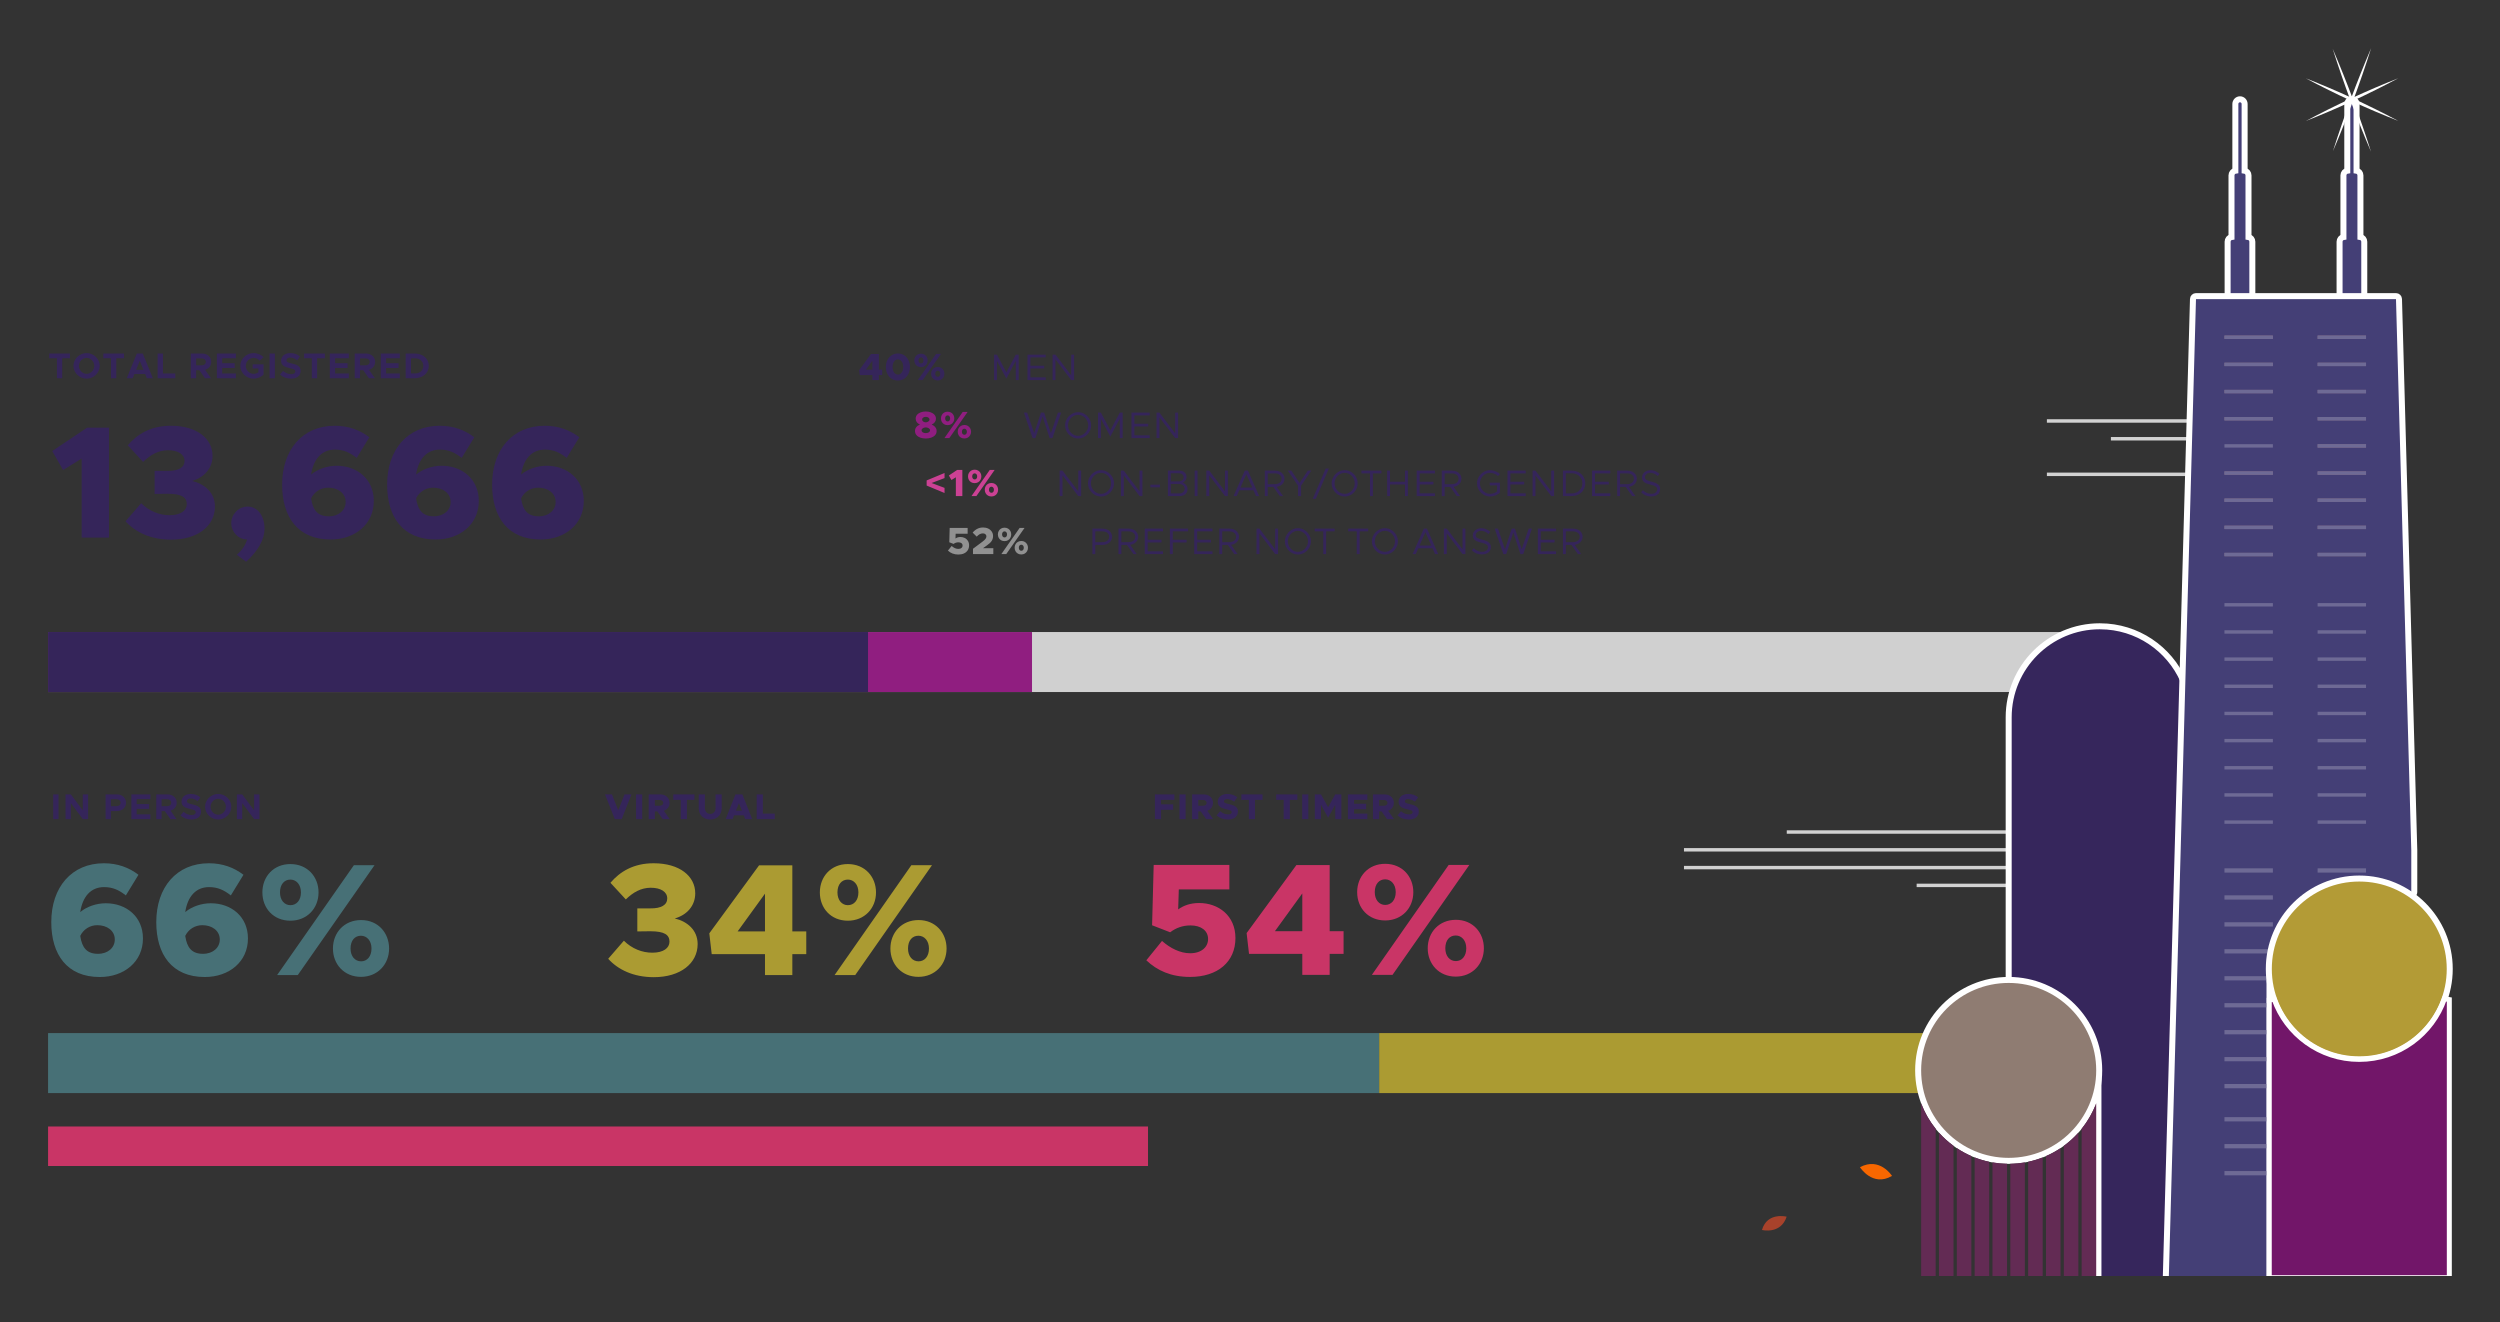 <?xml version="1.0" encoding="UTF-8"?> <svg xmlns="http://www.w3.org/2000/svg" role="img" viewBox="-22.04 -24.04 1250.08 661.08"><rect x="-22.04" y="-24.04" width="1250.08" height="661.08" fill="#333333" stroke="none"/><path fill="#C93566" d="M2 539.244H552V559H2V539.244Z"></path><path fill="#477076" d="M2 492.539H667.6V522.539H2V492.539Z"></path><path fill="#AB9B32" d="M667.6 492.539H1026.4V522.539H667.6V492.539Z"></path><path fill="#D0D0D0" d="M2 292H1027V322H2V292Z"></path><path fill="#901E80" d="M2 292H494V322H2V292Z"></path><path fill="#35255A" d="M2 292H412V322H2V292Z"></path><path fill="#477076" d="M30.882 427.619C41.042 427.619 49.442 434.259 49.442 445.219C49.442 456.819 40.082 464.499 27.842 464.499C11.442 464.499 3.602 453.219 3.602 437.059C3.602 419.619 13.762 407.619 29.922 407.619C36.802 407.619 42.482 409.779 47.202 413.379L40.882 423.699C37.522 421.059 34.402 419.539 30.002 419.539C23.442 419.539 19.282 424.179 18.082 432.019C21.362 429.299 26.082 427.619 30.882 427.619ZM26.962 452.899C32.082 452.899 35.362 449.699 35.362 445.779C35.362 441.219 31.362 438.579 26.642 438.579C22.882 438.579 19.682 440.659 18.082 443.939C18.962 449.939 21.442 452.899 26.962 452.899ZM83.382 427.619C93.542 427.619 101.942 434.259 101.942 445.219C101.942 456.819 92.582 464.499 80.342 464.499C63.942 464.499 56.102 453.219 56.102 437.059C56.102 419.619 66.262 407.619 82.422 407.619C89.302 407.619 94.982 409.779 99.702 413.379L93.382 423.699C90.022 421.059 86.902 419.539 82.502 419.539C75.942 419.539 71.782 424.179 70.582 432.019C73.862 429.299 78.582 427.619 83.382 427.619ZM79.462 452.899C84.582 452.899 87.862 449.699 87.862 445.779C87.862 441.219 83.862 438.579 79.142 438.579C75.382 438.579 72.182 440.659 70.582 443.939C71.462 449.939 73.942 452.899 79.462 452.899ZM123.162 436.339C114.762 436.339 109.162 430.179 109.162 422.179C109.162 414.339 114.682 408.019 123.162 408.019C131.722 408.019 137.242 414.419 137.242 422.179C137.242 430.179 131.482 436.339 123.162 436.339ZM116.522 463.539L154.922 408.579H165.242L126.842 463.539H116.522ZM123.162 428.579C126.202 428.579 128.442 426.179 128.442 422.179C128.442 418.259 126.122 415.779 123.162 415.779C120.122 415.779 117.962 418.179 117.962 422.179C117.962 426.099 120.202 428.579 123.162 428.579ZM158.442 464.419C150.042 464.419 144.442 458.099 144.442 450.259C144.442 442.259 150.122 436.019 158.522 436.019C167.002 436.019 172.522 442.419 172.522 450.259C172.522 458.179 166.762 464.419 158.442 464.419ZM158.522 456.659C161.482 456.659 163.722 454.259 163.722 450.259C163.722 446.339 161.402 443.859 158.442 443.859C155.402 443.859 153.242 446.179 153.242 450.259C153.242 454.179 155.482 456.659 158.522 456.659Z"></path><path fill="#35255A" d="M4.566 385.539L4.566 373.173H7.23L7.23 385.539H4.566ZM10.727 385.539L10.727 373.173H13.391L19.349 381.165V373.173H22.013L22.013 385.539H19.349L13.391 377.547L13.391 385.539H10.727ZM30.766 385.539L30.766 373.173H36.328C39.028 373.173 40.99 374.901 40.99 377.349C40.99 379.797 39.028 381.525 36.328 381.525H33.43V385.539H30.766ZM33.43 379.095H36.058C37.372 379.095 38.272 378.411 38.272 377.349C38.272 376.287 37.372 375.603 36.058 375.603H33.43V379.095ZM53.163 375.567H46.305V378.033H52.533V380.427H46.305V383.145H53.163V385.539H43.641V373.173H53.163V375.567ZM66.319 377.349C66.319 379.293 65.095 380.769 63.241 381.309L66.211 385.539H63.187L60.361 381.525H58.759V385.539H56.095V373.173H61.657C64.357 373.173 66.319 374.901 66.319 377.349ZM58.759 375.603V379.095H61.387C62.701 379.095 63.601 378.411 63.601 377.349C63.601 376.287 62.701 375.603 61.387 375.603H58.759ZM73.701 385.755C71.541 385.755 69.651 385.035 68.211 383.703L69.723 381.885C70.893 382.893 72.225 383.505 73.791 383.505C75.141 383.505 75.825 382.893 75.825 382.119C75.825 381.237 75.105 380.967 73.215 380.535C70.605 379.941 68.733 379.203 68.733 376.809C68.733 374.523 70.605 372.957 73.323 372.957C75.339 372.957 76.887 373.587 78.165 374.667L76.779 376.593C75.663 375.693 74.421 375.207 73.233 375.207C72.117 375.207 71.415 375.801 71.415 376.539C71.415 377.439 72.171 377.727 74.079 378.159C76.743 378.753 78.507 379.545 78.507 381.831C78.507 384.189 76.707 385.755 73.701 385.755ZM87.081 385.755C83.517 385.755 80.493 382.821 80.493 379.347C80.493 375.873 83.517 372.957 87.081 372.957C90.645 372.957 93.633 375.873 93.633 379.347C93.633 382.821 90.645 385.755 87.081 385.755ZM87.081 383.343C89.151 383.343 90.915 381.507 90.915 379.347C90.915 377.205 89.151 375.369 87.081 375.369C84.993 375.369 83.229 377.205 83.229 379.347C83.229 381.507 84.993 383.343 87.081 383.343ZM96.409 385.539V373.173H99.073L105.031 381.165V373.173H107.695V385.539H105.031L99.073 377.547V385.539H96.409Z"></path><path fill="#AB9B32" d="M304.882 464.579C294.722 464.579 286.962 460.819 282.082 455.379L289.922 446.339C293.922 450.339 299.042 452.339 304.162 452.339C309.682 452.339 312.722 450.019 312.722 446.819C312.722 443.379 310.162 441.619 303.122 441.619L296.642 441.699V430.179H303.122C308.642 430.259 311.602 428.419 311.602 425.219C311.602 421.859 308.322 419.859 303.362 419.859C298.482 419.859 294.482 422.179 290.882 425.699L283.202 417.379C287.922 411.859 294.642 407.619 304.802 407.619C317.762 407.619 325.602 414.019 325.602 422.659C325.602 428.819 321.522 433.459 315.362 435.219C321.522 436.659 326.802 440.979 326.802 448.019C326.802 457.699 318.162 464.579 304.882 464.579ZM360.477 463.539V453.059H333.837L332.637 442.659L357.517 408.659H374.157V441.699H381.117V453.059H374.157V463.539H360.477ZM346.797 441.699H360.477V422.819L346.797 441.699ZM401.912 436.339C393.512 436.339 387.912 430.179 387.912 422.179C387.912 414.339 393.432 408.019 401.912 408.019C410.472 408.019 415.992 414.419 415.992 422.179C415.992 430.179 410.232 436.339 401.912 436.339ZM395.272 463.539L433.672 408.579H443.992L405.592 463.539H395.272ZM401.912 428.579C404.952 428.579 407.192 426.179 407.192 422.179C407.192 418.259 404.872 415.779 401.912 415.779C398.872 415.779 396.712 418.179 396.712 422.179C396.712 426.099 398.952 428.579 401.912 428.579ZM437.192 464.419C428.792 464.419 423.192 458.099 423.192 450.259C423.192 442.259 428.872 436.019 437.272 436.019C445.752 436.019 451.272 442.419 451.272 450.259C451.272 458.179 445.512 464.419 437.192 464.419ZM437.272 456.659C440.232 456.659 442.472 454.259 442.472 450.259C442.472 446.339 440.152 443.859 437.192 443.859C434.152 443.859 431.992 446.179 431.992 450.259C431.992 454.179 434.232 456.659 437.272 456.659Z"></path><path fill="#35255A" d="M290.262 373.173H293.718L288.84 385.539H285.366L280.488 373.173H283.944L287.112 381.147L290.262 373.173ZM296.006 385.539V373.173H299.084V385.539H296.006ZM312.837 385.539H309.345L306.627 381.669H305.403V385.539H302.325V373.173H308.067C310.803 373.173 312.765 374.919 312.765 377.421C312.765 379.311 311.649 380.769 309.903 381.381L312.837 385.539ZM305.403 375.981V378.861H307.797C308.859 378.861 309.597 378.285 309.597 377.421C309.597 376.557 308.859 375.981 307.797 375.981H305.403ZM318.362 385.539V375.927H314.618V373.173H325.202V375.927H321.44V385.539H318.362ZM333.091 385.755C329.725 385.755 327.349 383.433 327.349 380.121V373.173H330.427V379.977C330.427 381.723 331.543 382.965 333.091 382.965C334.657 382.965 335.773 381.723 335.773 379.977V373.173H338.833V380.121C338.833 383.433 336.475 385.755 333.091 385.755ZM350.615 385.539L349.859 383.649H345.035L344.279 385.539H340.823L345.719 373.173H349.175L354.071 385.539H350.615ZM345.953 381.327H348.941L347.447 377.529L345.953 381.327ZM359.401 382.785H365.359V385.539H356.323V373.173H359.401V382.785Z"></path><path fill="#C93566" d="M573.001 464.456C563.561 464.456 556.521 461.256 551.161 456.136L559.001 446.456C563.161 450.136 568.121 452.616 573.081 452.616C578.841 452.616 582.041 449.416 582.041 445.496C582.041 441.416 578.681 438.696 573.241 438.696C569.321 438.696 565.881 439.976 563.081 442.136L554.041 438.616L554.841 408.456H592.681V420.696H567.401L567.081 430.696C569.721 428.776 573.161 427.496 577.561 427.496C587.161 427.496 595.721 433.736 595.721 445.016C595.721 456.936 586.841 464.456 573.001 464.456ZM629.15 463.416V452.936H602.51L601.31 442.536L626.19 408.536H642.83V441.576H649.79V452.936H642.83V463.416H629.15ZM615.47 441.576H629.15V422.696L615.47 441.576ZM670.585 436.216C662.185 436.216 656.585 430.056 656.585 422.056C656.585 414.216 662.105 407.896 670.585 407.896C679.145 407.896 684.665 414.296 684.665 422.056C684.665 430.056 678.905 436.216 670.585 436.216ZM663.945 463.416L702.345 408.456H712.665L674.265 463.416H663.945ZM670.585 428.456C673.625 428.456 675.865 426.056 675.865 422.056C675.865 418.136 673.545 415.656 670.585 415.656C667.545 415.656 665.385 418.056 665.385 422.056C665.385 425.976 667.625 428.456 670.585 428.456ZM705.865 464.296C697.465 464.296 691.865 457.976 691.865 450.136C691.865 442.136 697.545 435.896 705.945 435.896C714.425 435.896 719.945 442.296 719.945 450.136C719.945 458.056 714.185 464.296 705.865 464.296ZM705.945 456.536C708.905 456.536 711.145 454.136 711.145 450.136C711.145 446.216 708.825 443.736 705.865 443.736C702.825 443.736 700.665 446.056 700.665 450.136C700.665 454.056 702.905 456.536 705.945 456.536Z"></path><path fill="#35255A" d="M558.533 375.927V378.141H564.581V380.895H558.533V385.539H555.455V373.173H565.193V375.927H558.533zM567.733 373.173H570.811V385.539H567.733V373.173zM581.072 385.539L578.354 381.669H577.13V385.539H574.052V373.173H579.794C580.694 373.173 581.498 373.353 582.206 373.713 582.926 374.073 583.484 374.577 583.88 375.225 584.288 375.861 584.492 376.593 584.492 377.421 584.492 378.357 584.234 379.173 583.718 379.869 583.214 380.565 582.518 381.069 581.63 381.381L584.564 385.539H581.072zM577.13 378.861H579.524C580.052 378.861 580.484 378.729 580.82 378.465 581.156 378.201 581.324 377.853 581.324 377.421 581.324 376.989 581.156 376.641 580.82 376.377 580.484 376.113 580.052 375.981 579.524 375.981H577.13V378.861zM592.016 385.755C590.912 385.755 589.874 385.581 588.902 385.233 587.93 384.873 587.066 384.357 586.31 383.685L588.056 381.615C589.328 382.659 590.684 383.181 592.124 383.181 592.688 383.181 593.12 383.079 593.42 382.875 593.72 382.671 593.87 382.395 593.87 382.047 593.87 381.807 593.798 381.615 593.654 381.471 593.51 381.327 593.282 381.207 592.97 381.111 592.67 381.015 592.178 380.883 591.494 380.715 590.474 380.487 589.64 380.241 588.992 379.977 588.344 379.701 587.828 379.323 587.444 378.843 587.072 378.351 586.886 377.709 586.886 376.917 586.886 376.137 587.084 375.447 587.48 374.847 587.876 374.247 588.428 373.785 589.136 373.461 589.856 373.125 590.678 372.957 591.602 372.957 593.582 372.957 595.256 373.521 596.624 374.649L595.058 376.845C594.494 376.413 593.906 376.089 593.294 375.873 592.694 375.645 592.106 375.531 591.53 375.531 591.05 375.531 590.672 375.633 590.396 375.837 590.12 376.041 589.982 376.299 589.982 376.611 589.982 376.863 590.054 377.067 590.198 377.223 590.354 377.379 590.6 377.517 590.936 377.637 591.272 377.745 591.764 377.871 592.412 378.015 593.432 378.231 594.266 378.483 594.914 378.771 595.562 379.047 596.066 379.425 596.426 379.905 596.786 380.373 596.966 380.979 596.966 381.723 596.966 382.551 596.762 383.271 596.354 383.883 595.958 384.483 595.388 384.945 594.644 385.269 593.9 385.593 593.024 385.755 592.016 385.755zM602.421 375.927H598.677V373.173H609.261V375.927H605.499V385.539H602.421V375.927zM619.84 375.927H616.096V373.173H626.68V375.927H622.918V385.539H619.84V375.927zM629.096 373.173H632.174V385.539H629.096V373.173zM635.415 373.173H638.493L642.057 379.617 645.621 373.173H648.699V385.539H645.621V378.375L642.057 384.819 638.493 378.375V385.539H635.415V373.173zM655.025 375.927V377.853H661.073V380.607H655.025V382.785H661.685V385.539H651.947V373.173H661.685V375.927H655.025zM671.509 385.539L668.791 381.669H667.567V385.539H664.489V373.173H670.231C671.131 373.173 671.935 373.353 672.643 373.713 673.363 374.073 673.921 374.577 674.317 375.225 674.725 375.861 674.929 376.593 674.929 377.421 674.929 378.357 674.671 379.173 674.155 379.869 673.651 380.565 672.955 381.069 672.067 381.381L675.001 385.539H671.509zM667.567 378.861H669.961C670.489 378.861 670.921 378.729 671.257 378.465 671.593 378.201 671.761 377.853 671.761 377.421 671.761 376.989 671.593 376.641 671.257 376.377 670.921 376.113 670.489 375.981 669.961 375.981H667.567V378.861zM682.452 385.755C681.348 385.755 680.31 385.581 679.338 385.233 678.366 384.873 677.502 384.357 676.746 383.685L678.492 381.615C679.764 382.659 681.12 383.181 682.56 383.181 683.124 383.181 683.556 383.079 683.856 382.875 684.156 382.671 684.306 382.395 684.306 382.047 684.306 381.807 684.234 381.615 684.09 381.471 683.946 381.327 683.718 381.207 683.406 381.111 683.106 381.015 682.614 380.883 681.93 380.715 680.91 380.487 680.076 380.241 679.428 379.977 678.78 379.701 678.264 379.323 677.88 378.843 677.508 378.351 677.322 377.709 677.322 376.917 677.322 376.137 677.52 375.447 677.916 374.847 678.312 374.247 678.864 373.785 679.572 373.461 680.292 373.125 681.114 372.957 682.038 372.957 684.018 372.957 685.692 373.521 687.06 374.649L685.494 376.845C684.93 376.413 684.342 376.089 683.73 375.873 683.13 375.645 682.542 375.531 681.966 375.531 681.486 375.531 681.108 375.633 680.832 375.837 680.556 376.041 680.418 376.299 680.418 376.611 680.418 376.863 680.49 377.067 680.634 377.223 680.79 377.379 681.036 377.517 681.372 377.637 681.708 377.745 682.2 377.871 682.848 378.015 683.868 378.231 684.702 378.483 685.35 378.771 685.998 379.047 686.502 379.425 686.862 379.905 687.222 380.373 687.402 380.979 687.402 381.723 687.402 382.551 687.198 383.271 686.79 383.883 686.394 384.483 685.824 384.945 685.08 385.269 684.336 385.593 683.46 385.755 682.452 385.755zM475.017 153.29H476.46L481.177 162.152 485.895 153.29H487.338V166H485.895V156.398L481.177 165.26 476.46 156.398V166H475.017V153.29zM493.198 154.659V158.84H500.099V160.209H493.198V164.631H500.857V166H491.737V153.29H500.857V154.659H493.198zM504.283 153.29H505.726L513.607 163.632V153.29H515.05V166H513.607L505.726 155.658V166H504.283V153.29zM489.949 182.29H491.577L495.092 192.576 498.459 182.29H500.069L503.436 192.576 506.951 182.29H508.579L504.231 195H502.807L499.273 184.177 495.721 195H494.297L489.949 182.29zM517.059 195.222C515.912 195.222 514.833 194.926 513.821 194.334 512.822 193.73 512.027 192.922 511.435 191.91 510.843 190.899 510.547 189.808 510.547 188.636 510.547 187.464 510.843 186.379 511.435 185.38 512.027 184.369 512.822 183.567 513.821 182.975 514.833 182.371 515.912 182.068 517.059 182.068 518.218 182.068 519.291 182.371 520.278 182.975 521.277 183.567 522.072 184.369 522.664 185.38 523.256 186.379 523.552 187.464 523.552 188.636 523.552 189.808 523.256 190.899 522.664 191.91 522.072 192.922 521.277 193.73 520.278 194.334 519.291 194.926 518.218 195.222 517.059 195.222zM517.059 193.89C517.959 193.89 518.792 193.649 519.556 193.168 520.333 192.687 520.95 192.046 521.406 191.244 521.863 190.443 522.091 189.573 522.091 188.636 522.091 187.711 521.863 186.848 521.406 186.046 520.95 185.232 520.333 184.591 519.556 184.122 518.792 183.641 517.959 183.4 517.059 183.4 516.158 183.4 515.32 183.641 514.543 184.122 513.778 184.591 513.161 185.232 512.693 186.046 512.236 186.848 512.008 187.711 512.008 188.636 512.008 189.573 512.236 190.443 512.693 191.244 513.161 192.046 513.778 192.687 514.543 193.168 515.32 193.649 516.158 193.89 517.059 193.89zM527.001 182.29H528.444L533.161 191.152 537.879 182.29H539.322V195H537.879V185.398L533.161 194.26 528.444 185.398V195H527.001V182.29zM545.182 183.659V187.84H552.083V189.209H545.182V193.631H552.841V195H543.721V182.29H552.841V183.659H545.182zM556.268 182.29H557.711L565.592 192.632V182.29H567.035V195H565.592L557.711 184.658V195H556.268V182.29zM507.805 211.29H509.248L517.129 221.632V211.29H518.572V224H517.129L509.248 213.658V224H507.805V211.29zM528.503 224.222C527.356 224.222 526.277 223.926 525.265 223.334 524.266 222.73 523.471 221.922 522.879 220.91 522.287 219.899 521.991 218.808 521.991 217.636 521.991 216.464 522.287 215.379 522.879 214.38 523.471 213.369 524.266 212.567 525.265 211.975 526.277 211.371 527.356 211.068 528.503 211.068 529.662 211.068 530.735 211.371 531.722 211.975 532.721 212.567 533.516 213.369 534.108 214.38 534.7 215.379 534.996 216.464 534.996 217.636 534.996 218.808 534.7 219.899 534.108 220.91 533.516 221.922 532.721 222.73 531.722 223.334 530.735 223.926 529.662 224.222 528.503 224.222zM528.503 222.89C529.403 222.89 530.236 222.649 531 222.168 531.777 221.687 532.394 221.046 532.85 220.244 533.307 219.443 533.535 218.573 533.535 217.636 533.535 216.711 533.307 215.848 532.85 215.046 532.394 214.232 531.777 213.591 531 213.122 530.236 212.641 529.403 212.4 528.503 212.4 527.602 212.4 526.764 212.641 525.987 213.122 525.222 213.591 524.605 214.232 524.137 215.046 523.68 215.848 523.452 216.711 523.452 217.636 523.452 218.573 523.68 219.443 524.137 220.244 524.605 221.046 525.222 221.687 525.987 222.168 526.764 222.649 527.602 222.89 528.503 222.89zM538.445 211.29H539.888L547.769 221.632V211.29H549.212V224H547.769L539.888 213.658V224H538.445V211.29zM553.186 218.302H557.977V219.652H553.186V218.302zM561.948 211.29H567.776C568.454 211.29 569.059 211.426 569.589 211.697 570.119 211.969 570.532 212.345 570.828 212.826 571.124 213.307 571.272 213.85 571.272 214.454 571.272 215.095 571.118 215.632 570.81 216.063 570.514 216.495 570.064 216.89 569.459 217.247 570.199 217.617 570.767 218.086 571.161 218.653 571.568 219.208 571.772 219.831 571.772 220.522 571.772 221.188 571.612 221.786 571.291 222.316 570.97 222.847 570.52 223.26 569.94 223.556 569.373 223.852 568.726 224 567.998 224H561.948V211.29zM567.406 216.674C568.109 216.674 568.682 216.483 569.126 216.1 569.583 215.718 569.811 215.231 569.811 214.639 569.811 214.047 569.583 213.56 569.126 213.177 568.682 212.795 568.109 212.604 567.406 212.604H563.391V216.674H567.406zM567.628 222.686C568.417 222.686 569.059 222.471 569.552 222.039 570.058 221.595 570.31 221.028 570.31 220.337 570.31 219.646 570.058 219.085 569.552 218.653 569.059 218.209 568.417 217.987 567.628 217.987H563.391V222.686H567.628zM575.326 211.29H576.769V224H575.326V211.29zM581.17 211.29H582.613L590.494 221.632V211.29H591.937V224H590.494L582.613 213.658V224H581.17V211.29zM604.717 221.114H597.632L596.355 224H594.783L600.388 211.29H601.961L607.566 224H605.994L604.717 221.114zM604.125 219.745L601.184 213.066 598.224 219.745H604.125zM620.261 215.36C620.261 216.063 620.088 216.705 619.743 217.284 619.41 217.864 618.941 218.339 618.337 218.709 617.733 219.079 617.054 219.307 616.302 219.393L619.54 224H617.893L614.674 219.43H611.862V224H610.419V211.29H615.581C616.444 211.29 617.233 211.463 617.949 211.808 618.664 212.154 619.225 212.641 619.632 213.27 620.051 213.887 620.261 214.583 620.261 215.36zM611.862 218.061H615.322C616.37 218.061 617.209 217.821 617.838 217.34 618.479 216.859 618.8 216.199 618.8 215.36 618.8 214.522 618.479 213.862 617.838 213.381 617.209 212.9 616.37 212.659 615.322 212.659H611.862V218.061zM627.022 218.82L621.897 211.29H623.692L627.78 217.451 631.906 211.29H633.645L628.539 218.82V224H627.022V218.82zM640.857 210.254H642.429L635.936 225.369H634.363L640.857 210.254zM650.339 224.222C649.192 224.222 648.113 223.926 647.101 223.334 646.102 222.73 645.307 221.922 644.715 220.91 644.123 219.899 643.827 218.808 643.827 217.636 643.827 216.464 644.123 215.379 644.715 214.38 645.307 213.369 646.102 212.567 647.101 211.975 648.113 211.371 649.192 211.068 650.339 211.068 651.498 211.068 652.571 211.371 653.558 211.975 654.557 212.567 655.352 213.369 655.944 214.38 656.536 215.379 656.832 216.464 656.832 217.636 656.832 218.808 656.536 219.899 655.944 220.91 655.352 221.922 654.557 222.73 653.558 223.334 652.571 223.926 651.498 224.222 650.339 224.222zM650.339 222.89C651.239 222.89 652.072 222.649 652.836 222.168 653.613 221.687 654.23 221.046 654.686 220.244 655.143 219.443 655.371 218.573 655.371 217.636 655.371 216.711 655.143 215.848 654.686 215.046 654.23 214.232 653.613 213.591 652.836 213.122 652.072 212.641 651.239 212.4 650.339 212.4 649.439 212.4 648.6 212.641 647.823 213.122 647.058 213.591 646.442 214.232 645.973 215.046 645.517 215.848 645.288 216.711 645.288 217.636 645.288 218.573 645.517 219.443 645.973 220.244 646.442 221.046 647.058 221.687 647.823 222.168 648.6 222.649 649.439 222.89 650.339 222.89zM663 212.659H658.727V211.29H668.717V212.659H664.443V224H663V212.659zM681.942 211.29V224H680.499V218.209H673.006V224H671.563V211.29H673.006V216.84H680.499V211.29H681.942zM687.812 212.659V216.84H694.712V218.209H687.812V222.631H695.471V224H686.35V211.29H695.471V212.659H687.812zM708.739 215.36C708.739 216.063 708.566 216.705 708.221 217.284 707.888 217.864 707.419 218.339 706.815 218.709 706.211 219.079 705.532 219.307 704.78 219.393L708.017 224H706.371L703.152 219.43H700.34V224H698.897V211.29H704.058C704.922 211.29 705.711 211.463 706.426 211.808 707.142 212.154 707.703 212.641 708.11 213.27 708.529 213.887 708.739 214.583 708.739 215.36zM700.34 218.061H703.799C704.848 218.061 705.686 217.821 706.315 217.34 706.957 216.859 707.277 216.199 707.277 215.36 707.277 214.522 706.957 213.862 706.315 213.381 705.686 212.9 704.848 212.659 703.799 212.659H700.34V218.061zM722.888 217.303H727.976V222.279C727.384 222.871 726.631 223.346 725.719 223.704 724.818 224.049 723.924 224.222 723.036 224.222 721.889 224.222 720.81 223.926 719.799 223.334 718.8 222.73 718.004 221.922 717.412 220.91 716.82 219.899 716.524 218.808 716.524 217.636 716.524 216.464 716.82 215.379 717.412 214.38 718.004 213.369 718.8 212.567 719.799 211.975 720.81 211.371 721.889 211.068 723.036 211.068 723.924 211.068 724.824 211.247 725.737 211.605 726.65 211.95 727.396 212.419 727.976 213.011L726.995 214.01C726.539 213.529 725.941 213.14 725.201 212.844 724.461 212.548 723.739 212.4 723.036 212.4 722.136 212.4 721.297 212.641 720.52 213.122 719.755 213.591 719.139 214.232 718.67 215.046 718.214 215.848 717.986 216.711 717.986 217.636 717.986 218.573 718.214 219.443 718.67 220.244 719.139 221.046 719.755 221.687 720.52 222.168 721.297 222.649 722.136 222.89 723.036 222.89 723.628 222.89 724.239 222.785 724.868 222.575 725.509 222.353 726.064 222.064 726.533 221.706V218.672H722.888V217.303zM733.211 212.659V216.84H740.112V218.209H733.211V222.631H740.87V224H731.75V211.29H740.87V212.659H733.211zM744.296 211.29H745.739L753.62 221.632V211.29H755.063V224H753.62L745.739 213.658V224H744.296V211.29zM759.463 211.29H763.755C765.087 211.29 766.271 211.562 767.307 212.104 768.355 212.647 769.169 213.399 769.749 214.361 770.341 215.323 770.637 216.415 770.637 217.636 770.637 218.857 770.341 219.955 769.749 220.929 769.169 221.891 768.355 222.643 767.307 223.186 766.271 223.729 765.087 224 763.755 224H759.463V211.29zM763.755 222.686C764.803 222.686 765.734 222.471 766.548 222.039 767.375 221.607 768.016 221.009 768.472 220.244 768.941 219.48 769.175 218.61 769.175 217.636 769.175 216.662 768.941 215.798 768.472 215.046 768.016 214.281 767.375 213.683 766.548 213.251 765.734 212.82 764.803 212.604 763.755 212.604H760.906V222.686H763.755zM775.512 212.659V216.84H782.413V218.209H775.512V222.631H783.171V224H774.051V211.29H783.171V212.659H775.512zM796.44 215.36C796.44 216.063 796.267 216.705 795.922 217.284 795.589 217.864 795.12 218.339 794.516 218.709 793.911 219.079 793.233 219.307 792.481 219.393L795.718 224H794.072L790.853 219.43H788.041V224H786.598V211.29H791.759C792.623 211.29 793.412 211.463 794.127 211.808 794.843 212.154 795.404 212.641 795.811 213.27 796.23 213.887 796.44 214.583 796.44 215.36zM788.041 218.061H791.5C792.549 218.061 793.387 217.821 794.016 217.34 794.658 216.859 794.978 216.199 794.978 215.36 794.978 214.522 794.658 213.862 794.016 213.381 793.387 212.9 792.549 212.659 791.5 212.659H788.041V218.061zM803.589 224.204C801.615 224.204 799.944 223.531 798.575 222.187L799.482 221.058C800.061 221.638 800.69 222.088 801.369 222.409 802.047 222.73 802.805 222.89 803.644 222.89 804.273 222.89 804.81 222.791 805.254 222.594 805.698 222.384 806.031 222.113 806.253 221.78 806.487 221.435 806.604 221.065 806.604 220.67 806.604 220.029 806.333 219.541 805.79 219.208 805.26 218.863 804.39 218.549 803.182 218.265 802.257 218.043 801.492 217.796 800.888 217.525 800.296 217.254 799.833 216.89 799.5 216.433 799.179 215.965 799.019 215.379 799.019 214.676 799.019 214.01 799.204 213.399 799.574 212.844 799.944 212.289 800.45 211.858 801.091 211.549 801.745 211.229 802.472 211.068 803.274 211.068 804.174 211.068 804.982 211.229 805.698 211.549 806.425 211.858 807.104 212.302 807.733 212.881L806.845 214.01C806.302 213.492 805.722 213.091 805.106 212.807 804.489 212.524 803.854 212.382 803.2 212.382 802.694 212.382 802.232 212.481 801.813 212.678 801.393 212.875 801.066 213.147 800.832 213.492 800.598 213.825 800.481 214.183 800.481 214.565 800.481 215.169 800.746 215.632 801.276 215.952 801.806 216.261 802.682 216.563 803.903 216.859 805.26 217.18 806.29 217.617 806.993 218.172 807.708 218.715 808.066 219.504 808.066 220.54 808.066 221.231 807.893 221.854 807.548 222.409 807.215 222.964 806.709 223.402 806.031 223.722 805.352 224.043 804.538 224.204 803.589 224.204zM524.199 240.29H529.361C530.224 240.29 531.013 240.463 531.729 240.808 532.444 241.154 533.005 241.641 533.412 242.27 533.831 242.887 534.041 243.583 534.041 244.36 534.041 245.137 533.831 245.84 533.412 246.469 533.005 247.086 532.444 247.567 531.729 247.912 531.013 248.258 530.224 248.43 529.361 248.43H525.642V253H524.199V240.29zM529.102 247.061C530.15 247.061 530.989 246.821 531.618 246.34 532.259 245.859 532.58 245.199 532.58 244.36 532.58 243.522 532.259 242.862 531.618 242.381 530.989 241.9 530.15 241.659 529.102 241.659H525.642V247.061H529.102zM547.076 244.36C547.076 245.063 546.903 245.705 546.558 246.284 546.225 246.864 545.756 247.339 545.152 247.709 544.547 248.079 543.869 248.307 543.117 248.393L546.354 253H544.708L541.489 248.43H538.677V253H537.234V240.29H542.395C543.258 240.29 544.048 240.463 544.763 240.808 545.478 241.154 546.04 241.641 546.447 242.27 546.866 242.887 547.076 243.583 547.076 244.36zM538.677 247.061H542.136C543.184 247.061 544.023 246.821 544.652 246.34 545.293 245.859 545.614 245.199 545.614 244.36 545.614 243.522 545.293 242.862 544.652 242.381 544.023 241.9 543.184 241.659 542.136 241.659H538.677V247.061zM551.838 241.659V245.84H558.739V247.209H551.838V251.631H559.497V253H550.377V240.29H559.497V241.659H551.838zM564.385 241.659V245.84H571.285V247.209H564.385V253H562.923V240.29H572.044V241.659H564.385zM576.57 241.659V245.84H583.471V247.209H576.57V251.631H584.229V253H575.109V240.29H584.229V241.659H576.57zM597.497 244.36C597.497 245.063 597.325 245.705 596.979 246.284 596.646 246.864 596.178 247.339 595.573 247.709 594.969 248.079 594.291 248.307 593.538 248.393L596.776 253H595.129L591.91 248.43H589.098V253H587.655V240.29H592.817C593.68 240.29 594.47 240.463 595.185 240.808 595.9 241.154 596.461 241.641 596.868 242.27 597.288 242.887 597.497 243.583 597.497 244.36zM589.098 247.061H592.558C593.606 247.061 594.445 246.821 595.074 246.34 595.715 245.859 596.036 245.199 596.036 244.36 596.036 243.522 595.715 242.862 595.074 242.381 594.445 241.9 593.606 241.659 592.558 241.659H589.098V247.061zM606.263 240.29H607.706L615.587 250.632V240.29H617.03V253H615.587L607.706 242.658V253H606.263V240.29zM626.961 253.222C625.814 253.222 624.735 252.926 623.724 252.334 622.725 251.73 621.929 250.922 621.337 249.91 620.745 248.899 620.449 247.808 620.449 246.636 620.449 245.464 620.745 244.379 621.337 243.38 621.929 242.369 622.725 241.567 623.724 240.975 624.735 240.371 625.814 240.068 626.961 240.068 628.12 240.068 629.193 240.371 630.18 240.975 631.179 241.567 631.975 242.369 632.567 243.38 633.159 244.379 633.455 245.464 633.455 246.636 633.455 247.808 633.159 248.899 632.567 249.91 631.975 250.922 631.179 251.73 630.18 252.334 629.193 252.926 628.12 253.222 626.961 253.222zM626.961 251.89C627.861 251.89 628.694 251.649 629.459 251.168 630.236 250.687 630.852 250.046 631.309 249.244 631.765 248.443 631.993 247.573 631.993 246.636 631.993 245.711 631.765 244.848 631.309 244.046 630.852 243.232 630.236 242.591 629.459 242.122 628.694 241.641 627.861 241.4 626.961 241.4 626.061 241.4 625.222 241.641 624.445 242.122 623.68 242.591 623.064 243.232 622.595 244.046 622.139 244.848 621.911 245.711 621.911 246.636 621.911 247.573 622.139 248.443 622.595 249.244 623.064 250.046 623.68 250.687 624.445 251.168 625.222 251.649 626.061 251.89 626.961 251.89zM639.623 241.659H635.349V240.29H645.339V241.659H641.066V253H639.623V241.659zM656.369 241.659H652.096V240.29H662.086V241.659H657.812V253H656.369V241.659zM670.464 253.222C669.317 253.222 668.237 252.926 667.226 252.334 666.227 251.73 665.432 250.922 664.84 249.91 664.248 248.899 663.952 247.808 663.952 246.636 663.952 245.464 664.248 244.379 664.84 243.38 665.432 242.369 666.227 241.567 667.226 240.975 668.237 240.371 669.317 240.068 670.464 240.068 671.623 240.068 672.696 240.371 673.683 240.975 674.682 241.567 675.477 242.369 676.069 243.38 676.661 244.379 676.957 245.464 676.957 246.636 676.957 247.808 676.661 248.899 676.069 249.91 675.477 250.922 674.682 251.73 673.683 252.334 672.696 252.926 671.623 253.222 670.464 253.222zM670.464 251.89C671.364 251.89 672.196 251.649 672.961 251.168 673.738 250.687 674.355 250.046 674.811 249.244 675.267 248.443 675.496 247.573 675.496 246.636 675.496 245.711 675.267 244.848 674.811 244.046 674.355 243.232 673.738 242.591 672.961 242.122 672.196 241.641 671.364 241.4 670.464 241.4 669.563 241.4 668.725 241.641 667.948 242.122 667.183 242.591 666.566 243.232 666.098 244.046 665.641 244.848 665.413 245.711 665.413 246.636 665.413 247.573 665.641 248.443 666.098 249.244 666.566 250.046 667.183 250.687 667.948 251.168 668.725 251.649 669.563 251.89 670.464 251.89zM694.251 250.114H687.165L685.889 253H684.316L689.922 240.29H691.494L697.1 253H695.527L694.251 250.114zM693.659 248.745L690.717 242.066 687.757 248.745H693.659zM699.953 240.29H701.396L709.277 250.632V240.29H710.72V253H709.277L701.396 242.658V253H699.953V240.29zM718.967 253.204C716.994 253.204 715.323 252.531 713.954 251.187L714.86 250.058C715.44 250.638 716.069 251.088 716.747 251.409 717.425 251.73 718.184 251.89 719.023 251.89 719.652 251.89 720.188 251.791 720.632 251.594 721.076 251.384 721.409 251.113 721.631 250.78 721.865 250.435 721.983 250.065 721.983 249.67 721.983 249.029 721.711 248.541 721.169 248.208 720.638 247.863 719.769 247.549 718.56 247.265 717.635 247.043 716.87 246.796 716.266 246.525 715.674 246.254 715.212 245.89 714.879 245.433 714.558 244.965 714.398 244.379 714.398 243.676 714.398 243.01 714.583 242.399 714.953 241.844 715.323 241.289 715.828 240.858 716.47 240.549 717.123 240.229 717.851 240.068 718.653 240.068 719.553 240.068 720.361 240.229 721.076 240.549 721.804 240.858 722.482 241.302 723.111 241.881L722.223 243.01C721.68 242.492 721.101 242.091 720.484 241.807 719.867 241.524 719.232 241.382 718.579 241.382 718.073 241.382 717.61 241.481 717.191 241.678 716.772 241.875 716.445 242.147 716.211 242.492 715.976 242.825 715.859 243.183 715.859 243.565 715.859 244.169 716.124 244.632 716.655 244.952 717.185 245.261 718.061 245.563 719.282 245.859 720.638 246.18 721.668 246.617 722.371 247.172 723.086 247.715 723.444 248.504 723.444 249.54 723.444 250.231 723.271 250.854 722.926 251.409 722.593 251.964 722.087 252.402 721.409 252.722 720.731 253.043 719.917 253.204 718.967 253.204zM725.355 240.29H726.983L730.498 250.576 733.865 240.29H735.475L738.842 250.576 742.357 240.29H743.985L739.637 253H738.213L734.679 242.177 731.127 253H729.703L725.355 240.29zM748.395 241.659V245.84H755.295V247.209H748.395V251.631H756.054V253H746.933V240.29H756.054V241.659H748.395zM769.322 244.36C769.322 245.063 769.149 245.705 768.804 246.284 768.471 246.864 768.002 247.339 767.398 247.709 766.794 248.079 766.115 248.307 765.363 248.393L768.601 253H766.954L763.735 248.43H760.923V253H759.48V240.29H764.642C765.505 240.29 766.294 240.463 767.01 240.808 767.725 241.154 768.286 241.641 768.693 242.27 769.112 242.887 769.322 243.583 769.322 244.36zM760.923 247.061H764.383C765.431 247.061 766.27 246.821 766.899 246.34 767.54 245.859 767.861 245.199 767.861 244.36 767.861 243.522 767.54 242.862 766.899 242.381 766.27 241.9 765.431 241.659 764.383 241.659H760.923V247.061zM414.182 163.511H407.855L407.57 161.041 413.479 152.966H417.431V160.813H419.084V163.511H417.431V166H414.182V163.511zM414.182 160.813V156.329L410.933 160.813H414.182zM426.93 166.228C425.777 166.228 424.745 165.943 423.833 165.373 422.921 164.79 422.205 163.986 421.686 162.96 421.179 161.934 420.926 160.769 420.926 159.464 420.926 158.159 421.179 157 421.686 155.987 422.205 154.961 422.921 154.163 423.833 153.593 424.745 153.01 425.777 152.719 426.93 152.719 428.095 152.719 429.134 153.01 430.046 153.593 430.958 154.163 431.667 154.961 432.174 155.987 432.693 157 432.953 158.159 432.953 159.464 432.953 160.769 432.693 161.934 432.174 162.96 431.667 163.986 430.958 164.79 430.046 165.373 429.134 165.943 428.095 166.228 426.93 166.228zM426.93 163.283C427.449 163.283 427.912 163.118 428.317 162.789 428.722 162.46 429.039 162.01 429.267 161.44 429.495 160.857 429.609 160.199 429.609 159.464 429.609 158.729 429.495 158.077 429.267 157.507 429.039 156.924 428.722 156.475 428.317 156.158 427.912 155.829 427.449 155.664 426.93 155.664 426.423 155.664 425.967 155.829 425.562 156.158 425.157 156.475 424.84 156.924 424.612 157.507 424.384 158.077 424.27 158.729 424.27 159.464 424.27 160.199 424.384 160.857 424.612 161.44 424.84 162.01 425.157 162.46 425.562 162.789 425.967 163.118 426.423 163.283 426.93 163.283zM438.476 159.54C437.83 159.54 437.254 159.394 436.747 159.103 436.241 158.812 435.848 158.413 435.569 157.906 435.291 157.387 435.151 156.81 435.151 156.177 435.151 155.556 435.291 154.993 435.569 154.486 435.848 153.967 436.234 153.561 436.728 153.27 437.235 152.966 437.818 152.814 438.476 152.814 439.135 152.814 439.718 152.966 440.224 153.27 440.731 153.561 441.124 153.967 441.402 154.486 441.681 154.993 441.82 155.556 441.82 156.177 441.82 156.81 441.675 157.387 441.383 157.906 441.105 158.413 440.712 158.812 440.205 159.103 439.699 159.394 439.122 159.54 438.476 159.54zM446.019 152.947H448.47L439.35 166H436.899L446.019 152.947zM438.476 157.697C438.844 157.697 439.141 157.564 439.369 157.298 439.61 157.019 439.73 156.646 439.73 156.177 439.73 155.721 439.61 155.354 439.369 155.075 439.129 154.796 438.831 154.657 438.476 154.657 438.109 154.657 437.811 154.796 437.583 155.075 437.355 155.341 437.241 155.708 437.241 156.177 437.241 156.633 437.355 157 437.583 157.279 437.824 157.558 438.122 157.697 438.476 157.697zM446.855 166.209C446.209 166.209 445.633 166.063 445.126 165.772 444.62 165.468 444.227 165.063 443.948 164.556 443.67 164.037 443.53 163.467 443.53 162.846 443.53 162.213 443.67 161.643 443.948 161.136 444.227 160.617 444.62 160.211 445.126 159.92 445.646 159.616 446.228 159.464 446.874 159.464 447.533 159.464 448.109 159.616 448.603 159.92 449.11 160.224 449.503 160.636 449.781 161.155 450.06 161.662 450.199 162.225 450.199 162.846 450.199 163.467 450.054 164.037 449.762 164.556 449.484 165.063 449.091 165.468 448.584 165.772 448.078 166.063 447.501 166.209 446.855 166.209zM446.874 164.366C447.229 164.366 447.52 164.233 447.748 163.967 447.989 163.688 448.109 163.315 448.109 162.846 448.109 162.39 447.989 162.023 447.748 161.744 447.508 161.465 447.21 161.326 446.855 161.326 446.488 161.326 446.19 161.459 445.962 161.725 445.734 161.991 445.62 162.365 445.62 162.846 445.62 163.302 445.734 163.669 445.962 163.948 446.203 164.227 446.507 164.366 446.874 164.366z"></path><path fill="#901E80" d="M440.885 195.228C439.884 195.228 438.972 195.082 438.149 194.791C437.338 194.5 436.692 194.069 436.211 193.499C435.73 192.929 435.489 192.251 435.489 191.466C435.489 190.731 435.704 190.092 436.135 189.547C436.578 188.99 437.18 188.559 437.94 188.255C436.534 187.622 435.831 186.634 435.831 185.291C435.831 184.544 436.059 183.904 436.515 183.372C436.984 182.827 437.604 182.416 438.377 182.137C439.15 181.858 439.986 181.719 440.885 181.719C441.797 181.719 442.639 181.865 443.412 182.156C444.185 182.435 444.799 182.846 445.255 183.391C445.724 183.923 445.958 184.556 445.958 185.291C445.958 186.621 445.249 187.609 443.83 188.255C444.603 188.584 445.204 189.028 445.635 189.585C446.078 190.13 446.3 190.757 446.3 191.466C446.3 192.251 446.059 192.929 445.578 193.499C445.097 194.069 444.444 194.5 443.621 194.791C442.798 195.082 441.886 195.228 440.885 195.228ZM440.885 187.153C441.379 187.128 441.81 186.982 442.177 186.716C442.557 186.45 442.747 186.127 442.747 185.747C442.747 185.367 442.576 185.05 442.234 184.797C441.892 184.531 441.442 184.398 440.885 184.398C440.34 184.398 439.897 184.525 439.555 184.778C439.213 185.031 439.042 185.354 439.042 185.747C439.042 186.14 439.219 186.469 439.574 186.735C439.941 186.988 440.378 187.128 440.885 187.153ZM440.885 192.53C441.506 192.53 442.012 192.397 442.405 192.131C442.81 191.865 443.013 191.523 443.013 191.105C443.013 190.7 442.798 190.364 442.367 190.098C441.936 189.832 441.442 189.686 440.885 189.661C440.328 189.686 439.834 189.832 439.403 190.098C438.985 190.364 438.776 190.7 438.776 191.105C438.776 191.536 438.966 191.884 439.346 192.15C439.739 192.403 440.252 192.53 440.885 192.53ZM451.797 188.54C451.151 188.54 450.575 188.394 450.068 188.103C449.561 187.812 449.169 187.413 448.89 186.906C448.611 186.387 448.472 185.81 448.472 185.177C448.472 184.556 448.611 183.993 448.89 183.486C449.169 182.967 449.555 182.561 450.049 182.27C450.556 181.966 451.138 181.814 451.797 181.814C452.456 181.814 453.038 181.966 453.545 182.27C454.052 182.561 454.444 182.967 454.723 183.486C455.002 183.993 455.141 184.556 455.141 185.177C455.141 185.81 454.995 186.387 454.704 186.906C454.425 187.413 454.033 187.812 453.526 188.103C453.019 188.394 452.443 188.54 451.797 188.54ZM459.34 181.947H461.791L452.671 195H450.22L459.34 181.947ZM451.797 186.697C452.164 186.697 452.462 186.564 452.69 186.298C452.931 186.019 453.051 185.646 453.051 185.177C453.051 184.721 452.931 184.354 452.69 184.075C452.449 183.796 452.152 183.657 451.797 183.657C451.43 183.657 451.132 183.796 450.904 184.075C450.676 184.341 450.562 184.708 450.562 185.177C450.562 185.633 450.676 186 450.904 186.279C451.145 186.558 451.442 186.697 451.797 186.697ZM460.176 195.209C459.53 195.209 458.954 195.063 458.447 194.772C457.94 194.468 457.548 194.063 457.269 193.556C456.99 193.037 456.851 192.467 456.851 191.846C456.851 191.213 456.99 190.643 457.269 190.136C457.548 189.617 457.94 189.211 458.447 188.92C458.966 188.616 459.549 188.464 460.195 188.464C460.854 188.464 461.43 188.616 461.924 188.92C462.431 189.224 462.823 189.636 463.102 190.155C463.381 190.662 463.52 191.225 463.52 191.846C463.52 192.467 463.374 193.037 463.083 193.556C462.804 194.063 462.412 194.468 461.905 194.772C461.398 195.063 460.822 195.209 460.176 195.209ZM460.195 193.366C460.55 193.366 460.841 193.233 461.069 192.967C461.31 192.688 461.43 192.315 461.43 191.846C461.43 191.39 461.31 191.023 461.069 190.744C460.828 190.465 460.531 190.326 460.176 190.326C459.809 190.326 459.511 190.459 459.283 190.725C459.055 190.991 458.941 191.365 458.941 191.846C458.941 192.302 459.055 192.669 459.283 192.948C459.524 193.227 459.828 193.366 460.195 193.366Z"></path><path fill="#CC4194" d="M441.312 218.756V216.191L450.261 212.467V215.013L443.782 217.483L450.261 219.915V222.48L441.312 218.756ZM455.916 214.614L453.712 215.982L452.42 213.721L456.562 210.947H459.165V224H455.916V214.614ZM465.323 217.54C464.677 217.54 464.1 217.394 463.594 217.103C463.087 216.812 462.694 216.413 462.416 215.906C462.137 215.387 461.998 214.81 461.998 214.177C461.998 213.556 462.137 212.993 462.416 212.486C462.694 211.967 463.081 211.561 463.575 211.27C464.081 210.966 464.664 210.814 465.323 210.814C465.981 210.814 466.564 210.966 467.071 211.27C467.577 211.561 467.97 211.967 468.249 212.486C468.527 212.993 468.667 213.556 468.667 214.177C468.667 214.81 468.521 215.387 468.23 215.906C467.951 216.413 467.558 216.812 467.052 217.103C466.545 217.394 465.969 217.54 465.323 217.54ZM472.866 210.947H475.317L466.197 224H463.746L472.866 210.947ZM465.323 215.697C465.69 215.697 465.988 215.564 466.216 215.298C466.456 215.019 466.577 214.646 466.577 214.177C466.577 213.721 466.456 213.354 466.216 213.075C465.975 212.796 465.677 212.657 465.323 212.657C464.955 212.657 464.658 212.796 464.43 213.075C464.202 213.341 464.088 213.708 464.088 214.177C464.088 214.633 464.202 215 464.43 215.279C464.67 215.558 464.968 215.697 465.323 215.697ZM473.702 224.209C473.056 224.209 472.479 224.063 471.973 223.772C471.466 223.468 471.073 223.063 470.795 222.556C470.516 222.037 470.377 221.467 470.377 220.846C470.377 220.213 470.516 219.643 470.795 219.136C471.073 218.617 471.466 218.211 471.973 217.92C472.492 217.616 473.075 217.464 473.721 217.464C474.379 217.464 474.956 217.616 475.45 217.92C475.956 218.224 476.349 218.636 476.628 219.155C476.906 219.662 477.046 220.225 477.046 220.846C477.046 221.467 476.9 222.037 476.609 222.556C476.33 223.063 475.937 223.468 475.431 223.772C474.924 224.063 474.348 224.209 473.702 224.209ZM473.721 222.366C474.075 222.366 474.367 222.233 474.595 221.967C474.835 221.688 474.956 221.315 474.956 220.846C474.956 220.39 474.835 220.023 474.595 219.744C474.354 219.465 474.056 219.326 473.702 219.326C473.334 219.326 473.037 219.459 472.809 219.725C472.581 219.991 472.467 220.365 472.467 220.846C472.467 221.302 472.581 221.669 472.809 221.948C473.049 222.227 473.353 222.366 473.721 222.366Z"></path><path fill="#919191" d="M457.139 253.247C455.061 253.247 453.332 252.588 451.952 251.271L453.814 248.972C454.333 249.428 454.878 249.789 455.448 250.055C456.018 250.308 456.588 250.435 457.158 250.435C457.816 250.435 458.336 250.277 458.716 249.96C459.096 249.631 459.286 249.225 459.286 248.744C459.286 248.25 459.096 247.857 458.716 247.566C458.348 247.275 457.842 247.129 457.196 247.129C456.296 247.129 455.492 247.401 454.783 247.946L452.636 247.11L452.826 239.947H461.813V242.854H455.809L455.733 245.229C456.429 244.722 457.259 244.469 458.222 244.469C458.994 244.469 459.71 244.634 460.369 244.963C461.027 245.292 461.553 245.774 461.946 246.407C462.338 247.028 462.535 247.769 462.535 248.63C462.535 249.567 462.313 250.384 461.87 251.081C461.426 251.778 460.799 252.316 459.989 252.696C459.178 253.063 458.228 253.247 457.139 253.247ZM464.489 250.359L469.315 246.749C470.024 246.217 470.512 245.755 470.778 245.362C471.057 244.957 471.196 244.545 471.196 244.127C471.196 243.696 471.025 243.348 470.683 243.082C470.354 242.803 469.948 242.664 469.467 242.664C468.884 242.664 468.346 242.797 467.852 243.063C467.371 243.329 466.87 243.741 466.351 244.298L464.318 242.284C465.737 240.574 467.478 239.719 469.543 239.719C470.506 239.719 471.361 239.903 472.108 240.27C472.868 240.637 473.457 241.144 473.875 241.79C474.306 242.436 474.521 243.171 474.521 243.994C474.521 244.893 474.293 245.704 473.837 246.426C473.394 247.135 472.621 247.87 471.519 248.63L469.467 250.093H474.654V253H464.489V250.359ZM480.259 246.54C479.613 246.54 479.036 246.394 478.53 246.103C478.023 245.812 477.63 245.413 477.352 244.906C477.073 244.387 476.934 243.81 476.934 243.177C476.934 242.556 477.073 241.993 477.352 241.486C477.63 240.967 478.017 240.561 478.511 240.27C479.017 239.966 479.6 239.814 480.259 239.814C480.917 239.814 481.5 239.966 482.007 240.27C482.513 240.561 482.906 240.967 483.185 241.486C483.463 241.993 483.603 242.556 483.603 243.177C483.603 243.81 483.457 244.387 483.166 244.906C482.887 245.413 482.494 245.812 481.988 246.103C481.481 246.394 480.905 246.54 480.259 246.54ZM487.802 239.947H490.253L481.133 253H478.682L487.802 239.947ZM480.259 244.697C480.626 244.697 480.924 244.564 481.152 244.298C481.392 244.019 481.513 243.646 481.513 243.177C481.513 242.721 481.392 242.354 481.152 242.075C480.911 241.796 480.613 241.657 480.259 241.657C479.891 241.657 479.594 241.796 479.366 242.075C479.138 242.341 479.024 242.708 479.024 243.177C479.024 243.633 479.138 244 479.366 244.279C479.606 244.558 479.904 244.697 480.259 244.697ZM488.638 253.209C487.992 253.209 487.415 253.063 486.909 252.772C486.402 252.468 486.009 252.063 485.731 251.556C485.452 251.037 485.313 250.467 485.313 249.846C485.313 249.213 485.452 248.643 485.731 248.136C486.009 247.617 486.402 247.211 486.909 246.92C487.428 246.616 488.011 246.464 488.657 246.464C489.315 246.464 489.892 246.616 490.386 246.92C490.892 247.224 491.285 247.636 491.564 248.155C491.842 248.662 491.982 249.225 491.982 249.846C491.982 250.467 491.836 251.037 491.545 251.556C491.266 252.063 490.873 252.468 490.367 252.772C489.86 253.063 489.284 253.209 488.638 253.209ZM488.657 251.366C489.011 251.366 489.303 251.233 489.531 250.967C489.771 250.688 489.892 250.315 489.892 249.846C489.892 249.39 489.771 249.023 489.531 248.744C489.29 248.465 488.992 248.326 488.638 248.326C488.27 248.326 487.973 248.459 487.745 248.725C487.517 248.991 487.403 249.365 487.403 249.846C487.403 250.302 487.517 250.669 487.745 250.948C487.985 251.227 488.289 251.366 488.657 251.366Z"></path><path fill="#35255A" d="M18.793 244.775V205.255L9.513 211.015 4.073 201.495 21.513 189.815H32.473V244.775H18.793zM63.519 245.815C53.359 245.815 45.599 242.055 40.719 236.615L48.559 227.575C52.559 231.575 57.679 233.575 62.799 233.575 68.319 233.575 71.359 231.255 71.359 228.055 71.359 224.615 68.799 222.855 61.759 222.855L55.279 222.935V211.415H61.759C67.279 211.495 70.239 209.655 70.239 206.455 70.239 203.095 66.959 201.095 61.999 201.095 57.119 201.095 53.119 203.415 49.519 206.935L41.839 198.615C46.559 193.095 53.279 188.855 63.439 188.855 76.399 188.855 84.239 195.255 84.239 203.895 84.239 210.055 80.159 214.695 73.999 216.455 80.159 217.895 85.439 222.215 85.439 229.255 85.439 238.935 76.799 245.815 63.519 245.815zM101.034 256.855L96.394 253.335C99.034 251.095 100.794 248.375 101.514 245.735 97.194 245.735 93.594 241.975 93.594 237.575 93.594 233.015 97.353 229.255 101.754 229.255 106.794 229.255 110.234 233.895 110.234 240.375 110.234 245.655 107.034 251.415 101.034 256.855zM146.316 208.855C156.476 208.855 164.876 215.495 164.876 226.455 164.876 238.055 155.516 245.735 143.276 245.735 126.876 245.735 119.036 234.455 119.036 218.295 119.036 200.855 129.196 188.855 145.356 188.855 152.236 188.855 157.916 191.015 162.636 194.615L156.316 204.935C152.956 202.295 149.836 200.775 145.436 200.775 138.876 200.775 134.716 205.415 133.516 213.255 136.796 210.535 141.516 208.855 146.316 208.855zM142.396 234.135C147.516 234.135 150.796 230.935 150.796 227.015 150.796 222.455 146.796 219.815 142.076 219.815 138.316 219.815 135.116 221.895 133.516 225.175 134.396 231.175 136.876 234.135 142.396 234.135zM198.816 208.855C208.976 208.855 217.376 215.495 217.376 226.455 217.376 238.055 208.016 245.735 195.776 245.735 179.376 245.735 171.536 234.455 171.536 218.295 171.536 200.855 181.696 188.855 197.856 188.855 204.736 188.855 210.416 191.015 215.136 194.615L208.816 204.935C205.456 202.295 202.336 200.775 197.936 200.775 191.376 200.775 187.216 205.415 186.016 213.255 189.296 210.535 194.016 208.855 198.816 208.855zM194.896 234.135C200.016 234.135 203.296 230.935 203.296 227.015 203.296 222.455 199.296 219.815 194.576 219.815 190.816 219.815 187.616 221.895 186.016 225.175 186.896 231.175 189.376 234.135 194.896 234.135zM251.316 208.855C261.476 208.855 269.876 215.495 269.876 226.455 269.876 238.055 260.516 245.735 248.276 245.735 231.876 245.735 224.036 234.455 224.036 218.295 224.036 200.855 234.196 188.855 250.356 188.855 257.236 188.855 262.916 191.015 267.636 194.615L261.316 204.935C257.956 202.295 254.836 200.775 250.436 200.775 243.876 200.775 239.716 205.415 238.516 213.255 241.796 210.535 246.516 208.855 251.316 208.855zM247.396 234.135C252.516 234.135 255.796 230.935 255.796 227.015 255.796 222.455 251.796 219.815 247.076 219.815 243.316 219.815 240.116 221.895 238.516 225.175 239.396 231.175 241.876 234.135 247.396 234.135zM6.43 165.092L6.43 155.12H2.578L2.578 152.726H12.946V155.12H9.076L9.076 165.092H6.43zM21.274 165.308C17.71 165.308 14.687 162.374 14.687 158.9 14.687 155.426 17.71 152.51 21.274 152.51 24.838 152.51 27.826 155.426 27.826 158.9 27.826 162.374 24.838 165.308 21.274 165.308zM21.274 162.896C23.345 162.896 25.108 161.06 25.108 158.9 25.108 156.758 23.345 154.922 21.274 154.922 19.186 154.922 17.422 156.758 17.422 158.9 17.422 161.06 19.186 162.896 21.274 162.896zM33.465 165.092V155.12H29.613V152.726H39.981V155.12H36.111V165.092H33.465zM51.405 165.092L50.541 162.968H45.177L44.313 165.092H41.343L46.383 152.726H49.353L54.393 165.092H51.405zM46.023 160.898H49.695L47.859 156.38 46.023 160.898zM59.44 162.698H65.596V165.092H56.776V152.726H59.44V162.698zM83.593 156.902C83.593 158.846 82.369 160.322 80.515 160.862L83.485 165.092H80.461L77.635 161.078H76.033V165.092H73.369V152.726H78.931C81.631 152.726 83.593 154.454 83.593 156.902zM76.033 155.156V158.648H78.661C79.975 158.648 80.875 157.964 80.875 156.902 80.875 155.84 79.975 155.156 78.661 155.156H76.033zM95.925 155.12L89.067 155.12V157.586L95.295 157.586V159.98L89.067 159.98V162.698H95.925V165.092H86.403V152.726L95.925 152.726V155.12zM104.293 160.214V158.144H109.747V163.238C108.523 164.534 106.597 165.308 104.761 165.308 101.161 165.308 98.119 162.374 98.119 158.9 98.119 155.426 101.161 152.51 104.761 152.51 106.597 152.51 108.523 153.284 109.747 154.58L107.821 156.308C107.083 155.462 105.895 154.922 104.761 154.922 102.637 154.922 100.855 156.758 100.855 158.9 100.855 161.06 102.637 162.896 104.761 162.896 105.589 162.896 106.471 162.608 107.155 162.104V160.214H104.293zM112.752 165.092V152.726H115.416V165.092H112.752zM123.485 165.308C121.325 165.308 119.435 164.588 117.995 163.256L119.507 161.438C120.677 162.446 122.009 163.058 123.575 163.058 124.925 163.058 125.609 162.446 125.609 161.672 125.609 160.79 124.889 160.52 122.999 160.088 120.389 159.494 118.517 158.756 118.517 156.362 118.517 154.076 120.389 152.51 123.107 152.51 125.123 152.51 126.671 153.14 127.949 154.22L126.563 156.146C125.447 155.246 124.205 154.76 123.017 154.76 121.901 154.76 121.199 155.354 121.199 156.092 121.199 156.992 121.955 157.28 123.863 157.712 126.527 158.306 128.291 159.098 128.291 161.384 128.291 163.742 126.491 165.308 123.485 165.308zM133.877 165.092V155.12H130.025V152.726H140.393V155.12H136.523V165.092H133.877zM152.393 155.12H145.535V157.586H151.763V159.98H145.535V162.698H152.393V165.092H142.871V152.726H152.393V155.12zM165.549 156.902C165.549 158.846 164.325 160.322 162.471 160.862L165.441 165.092H162.417L159.591 161.078H157.989V165.092H155.325V152.726H160.887C163.587 152.726 165.549 154.454 165.549 156.902zM157.989 155.156V158.648H160.617C161.931 158.648 162.831 157.964 162.831 156.902 162.831 155.84 161.931 155.156 160.617 155.156H157.989zM177.88 155.12H171.022V157.586H177.25V159.98H171.022V162.698H177.88V165.092H168.358V152.726H177.88V155.12zM180.812 165.092V152.726H185.258C189.416 152.726 192.368 155.282 192.368 158.9 192.368 162.518 189.416 165.092 185.258 165.092H180.812zM183.476 162.68H185.6C187.958 162.68 189.632 161.114 189.632 158.9 189.632 156.704 187.958 155.138 185.6 155.138H183.476V162.68z"></path><g clip-path="url(#clip0_21_442)"><mask id="mask0_21_442" style="mask-type:luminance" width="148" height="39" x="999" y="180" maskUnits="userSpaceOnUse"><path fill="#fff" d="M999 180H1146.03V218.276H999V180Z"></path></mask><g mask="url(#mask0_21_442)"><g stroke="#E3E3E3" stroke-miterlimit="10" stroke-width="1.73" opacity=".9"><path d="M1001.47 213.14H1266.79M1071.37 204.244H1318.19M1033.48 195.353H1318.19M1001.47 186.457H1201.84"></path></g></g><path fill="#443F76" stroke="#fff" stroke-width="3" d="M1093.78 94.487V63.654C1093.78 62.55 1094.56 61.515 1095.71 61.325V27.969C1095.71 26.747 1096.67 25.609 1098.03 25.609C1099.38 25.609 1100.34 26.735 1100.34 27.969V61.325C1101.49 61.514 1102.28 62.54 1102.28 63.654V94.489C1103.42 94.683 1104.2 95.706 1104.2 96.817V124.691H1147.82V96.817C1147.82 95.716 1148.6 94.684 1149.75 94.489V63.654C1149.75 62.55 1150.53 61.515 1151.68 61.325V27.969C1151.68 26.747 1152.64 25.609 1154 25.609C1155.35 25.609 1156.31 26.735 1156.31 27.969V61.325C1157.46 61.514 1158.25 62.54 1158.25 63.654V94.489C1159.39 94.683 1160.17 95.706 1160.17 96.817V138.734C1160.17 139.956 1159.21 141.094 1157.86 141.094H1150.13C1148.79 141.094 1147.82 139.968 1147.82 138.734V134.294H1104.2V138.734C1104.2 139.956 1103.24 141.094 1101.88 141.094H1094.16C1092.81 141.094 1091.84 139.968 1091.84 138.734V96.817C1091.84 95.713 1092.63 94.677 1093.78 94.487ZM1126.02 129.58H1147.83V129.405H1104.21V129.58H1126.02Z"></path><g stroke="#E3E3E3" stroke-miterlimit="10" stroke-width="1.716" opacity=".9"><path d="M1136.71 392H871.398M1066.82 400.896H820M1104.71 409.787H820M1136.71 418.683H936.343"></path></g><path fill="#36265C" stroke="#fff" stroke-linejoin="round" stroke-width="3" d="M1061.48 616.08H1072.05C1072.87 616.08 1073.55 616.752 1073.55 617.58V625.274C1073.55 626.102 1072.87 626.774 1072.05 626.774H1028.75C1027.92 626.774 1027.25 626.102 1027.25 625.274V511.187C1027.25 486.904 1007.94 467.135 983.815 466.363C983.005 466.337 982.363 465.674 982.363 464.864V334.677C982.363 309.514 1002.78 289.119 1027.95 289.119C1028.02 289.119 1028.08 289.123 1028.14 289.13C1046.68 289.205 1062.61 300.349 1069.66 316.284C1069.75 316.488 1069.79 316.709 1069.79 316.933L1061.51 615.143L1061.51 615.143L1061.48 616.08Z"></path><path fill="#443F76" stroke="#fff" stroke-linejoin="round" stroke-width="3" d="M1157.94 415.787C1157.84 415.787 1157.74 415.787 1157.64 415.787C1132.91 415.787 1112.87 435.776 1112.78 460.461C1112.78 460.462 1112.78 460.463 1112.78 460.463L1112.78 460.604V615.158C1112.78 615.987 1112.11 616.658 1111.28 616.658H1062.42C1062.02 616.658 1061.63 616.494 1061.35 616.204C1061.07 615.914 1060.91 615.522 1060.92 615.117L1074.52 125.481C1074.54 124.669 1075.2 124.022 1076.02 124.022H1176.03C1176.84 124.022 1177.51 124.669 1177.53 125.481L1185.17 400.904C1185.18 400.918 1185.18 400.932 1185.18 400.945L1185.18 422C1185.18 422.551 1184.87 423.058 1184.39 423.32C1183.9 423.582 1183.31 423.557 1182.85 423.254L1182.85 423.253L1182.83 423.242C1182.82 423.232 1182.79 423.215 1182.75 423.192C1182.68 423.146 1182.57 423.075 1182.42 422.985C1182.11 422.803 1181.66 422.538 1181.06 422.216C1179.86 421.571 1178.1 420.698 1175.86 419.801C1171.46 418.034 1165.25 416.185 1157.94 415.787Z"></path><path fill="#fff" d="M1163.62 0C1156.43 16.797 1150.04 33.994 1144.51 51.544C1151.71 34.758 1158.08 17.556 1163.62 0Z"></path><path fill="#fff" d="M1130.94 15.123C1146.01 23.142 1161.44 30.251 1177.19 36.427C1162.13 28.408 1146.7 21.304 1130.94 15.123Z"></path><path fill="#fff" d="M1130.96 36.461C1146.7 30.256 1162.12 23.125 1177.17 15.078C1161.43 21.276 1146.01 28.419 1130.96 36.461Z"></path><path fill="#fff" d="M1144.36 0.315C1149.93 17.86 1156.33 35.05 1163.55 51.825C1157.98 34.281 1151.58 17.096 1144.36 0.315Z"></path><path stroke="#80677F" stroke-miterlimit="10" stroke-width="1.698" d="M1161.05 144.596H1136.84M1161.05 158.173H1136.84M1161.05 171.756H1136.84M1161.05 185.339H1136.84M1161.05 198.922H1136.84M1161.05 212.504H1136.84M1161.05 226.087H1136.84M1161.05 239.665H1136.84M1161.05 253.248H1136.84M1114.47 144.596H1090.26M1114.47 158.173H1090.26M1114.47 171.756H1090.26M1114.47 185.339H1090.26M1114.47 212.504H1090.26M1114.47 226.087H1090.26M1114.47 239.665H1090.26M1114.47 253.248H1090.26"></path><path stroke="#6E6A95" stroke-miterlimit="10" stroke-width="1.698" d="M1161.05 144.596H1136.84M1161.05 158.173H1136.84M1161.05 171.756H1136.84M1161.05 185.339H1136.84M1161.05 198.922H1136.84M1161.05 212.504H1136.84M1161.05 226.087H1136.84M1161.05 239.665H1136.84M1161.05 253.248H1136.84M1114.47 144.596H1090.26M1114.47 158.173H1090.26M1114.47 171.756H1090.26M1114.47 185.339H1090.26M1114.47 198.922H1090.26M1114.47 198.922H1090.26M1114.47 212.504H1090.26M1114.47 226.087H1090.26M1114.47 239.665H1090.26M1114.47 253.248H1090.26M1161.05 278.379H1136.84M1161.05 291.962H1136.84M1161.05 305.544H1136.84M1161.05 319.127H1136.84M1161.05 332.71H1136.84M1161.05 346.293H1136.84M1161.05 359.871H1136.84M1161.05 373.454H1136.84M1161.05 387.037H1136.84M1114.47 278.379H1090.26M1114.47 291.962H1090.26M1114.47 305.544H1090.26M1114.47 319.127H1090.26M1114.47 332.71H1090.26M1114.47 346.293H1090.26M1114.47 359.871H1090.26M1114.47 373.454H1090.26M1114.47 387.037H1090.26"></path><path fill="#8F7C72" d="M982.361 554.926C958.19 554.926 938.595 535.346 938.595 511.193C938.595 487.04 958.19 467.46 982.361 467.46C1006.53 467.46 1026.13 487.04 1026.13 511.193C1026.13 535.346 1006.53 554.926 982.361 554.926Z"></path><path fill="#8F7C72" stroke="#fff" stroke-linejoin="round" stroke-width="3" d="M982.361 556.426C957.362 556.426 937.095 536.176 937.095 511.193C937.095 486.211 957.362 465.96 982.361 465.96C1007.36 465.96 1027.63 486.211 1027.63 511.193C1027.63 536.176 1007.36 556.426 982.361 556.426Z"></path><path fill="#632B54" d="M1008.29 550.053V625.329H1001.02V554.021C1003.57 552.908 1006 551.582 1008.29 550.053zM999.374 554.695V625.33H992.102V556.876C994.605 556.348 997.034 555.606 999.374 554.695zM990.454 557.185V625.33H983.182V557.882C985.657 557.837 988.086 557.601 990.454 557.191V557.185zM1026.13 527.603V625.33H1018.85V540.359C1021.91 536.549 1024.38 532.256 1026.13 527.603zM1017.21 542.31V625.33H1009.94V548.896C1012.59 546.957 1015.03 544.749 1017.21 542.31zM954.78 548.896V625.33H947.509V542.31C949.691 544.749 952.131 546.957 954.78 548.896zM945.862 540.359V625.33H938.59V527.603C940.339 532.256 942.808 536.549 945.862 540.359zM972.62 556.876V625.33H965.348V554.695C967.687 555.611 970.117 556.348 972.62 556.876zM963.701 554.021V625.329H956.429V550.053C958.718 551.582 961.153 552.908 963.701 554.021zM981.534 557.876V625.324H974.263V557.179C976.63 557.595 979.06 557.825 981.534 557.87V557.876z"></path><path fill="#6E6A95" d="M1090.26 504.511H1111.28V506.641H1090.26V504.511zM1090.26 517.993H1111.28V520.123H1090.26V517.993zM1090.26 534.56H1111.28V536.69H1090.26V534.56zM1136.84 410.162H1161.05V412.292H1136.84V410.162zM1090.26 548.042H1111.28V550.171H1090.26V548.042zM1090.26 561.518H1111.28V563.648H1090.26V561.518zM1111.97 452.726H1090.26V450.596H1112.39C1112.23 451.298 1112.1 452.012 1111.97 452.726zM1090.26 491.035H1111.28V493.165H1090.26V491.035zM1090.26 437.12H1114.47V439.249H1090.26V437.12zM1090.26 410.162H1114.47V412.292H1090.26V410.162zM1090.26 423.644H1114.47V425.773H1090.26V423.644zM1090.26 477.553H1111.28V479.683H1090.26V477.553zM1090.26 464.077H1111.28V466.207H1090.26V464.077z"></path><path fill="#A8422B" d="M871.345 584.342C871.345 584.342 861.61 581.852 859 590.984C859 590.984 868.381 593.356 871.345 584.342Z"></path><path fill="#B39B36" stroke="#fff" stroke-linejoin="round" stroke-width="3" d="M1157.68 505.668C1132.69 505.668 1112.44 485.43 1112.44 460.463C1112.44 435.497 1132.69 415.259 1157.68 415.259C1182.66 415.259 1202.91 435.497 1202.91 460.463C1202.91 485.43 1182.66 505.668 1157.68 505.668Z"></path><path fill="#721669" stroke="#fff" stroke-width="2.5" d="M1200.27 475.379L1202.7 475.789V613.612V614.862H1201.45H1113.91H1112.66V613.612V475.991L1115.09 475.576C1121.27 493.114 1137.98 505.689 1157.64 505.689C1177.38 505.689 1194.14 493.021 1200.27 475.379Z"></path><path fill="#F86700" d="M908 559.604C908 559.604 914.333 569.674 924.028 563.948C924.028 563.948 917.904 554.271 908 559.604Z"></path></g><defs><clipPath id="clip0_21_442"><path fill="#fff" d="M0 0H431V614H0z" transform="translate(811)"></path></clipPath></defs></svg> 